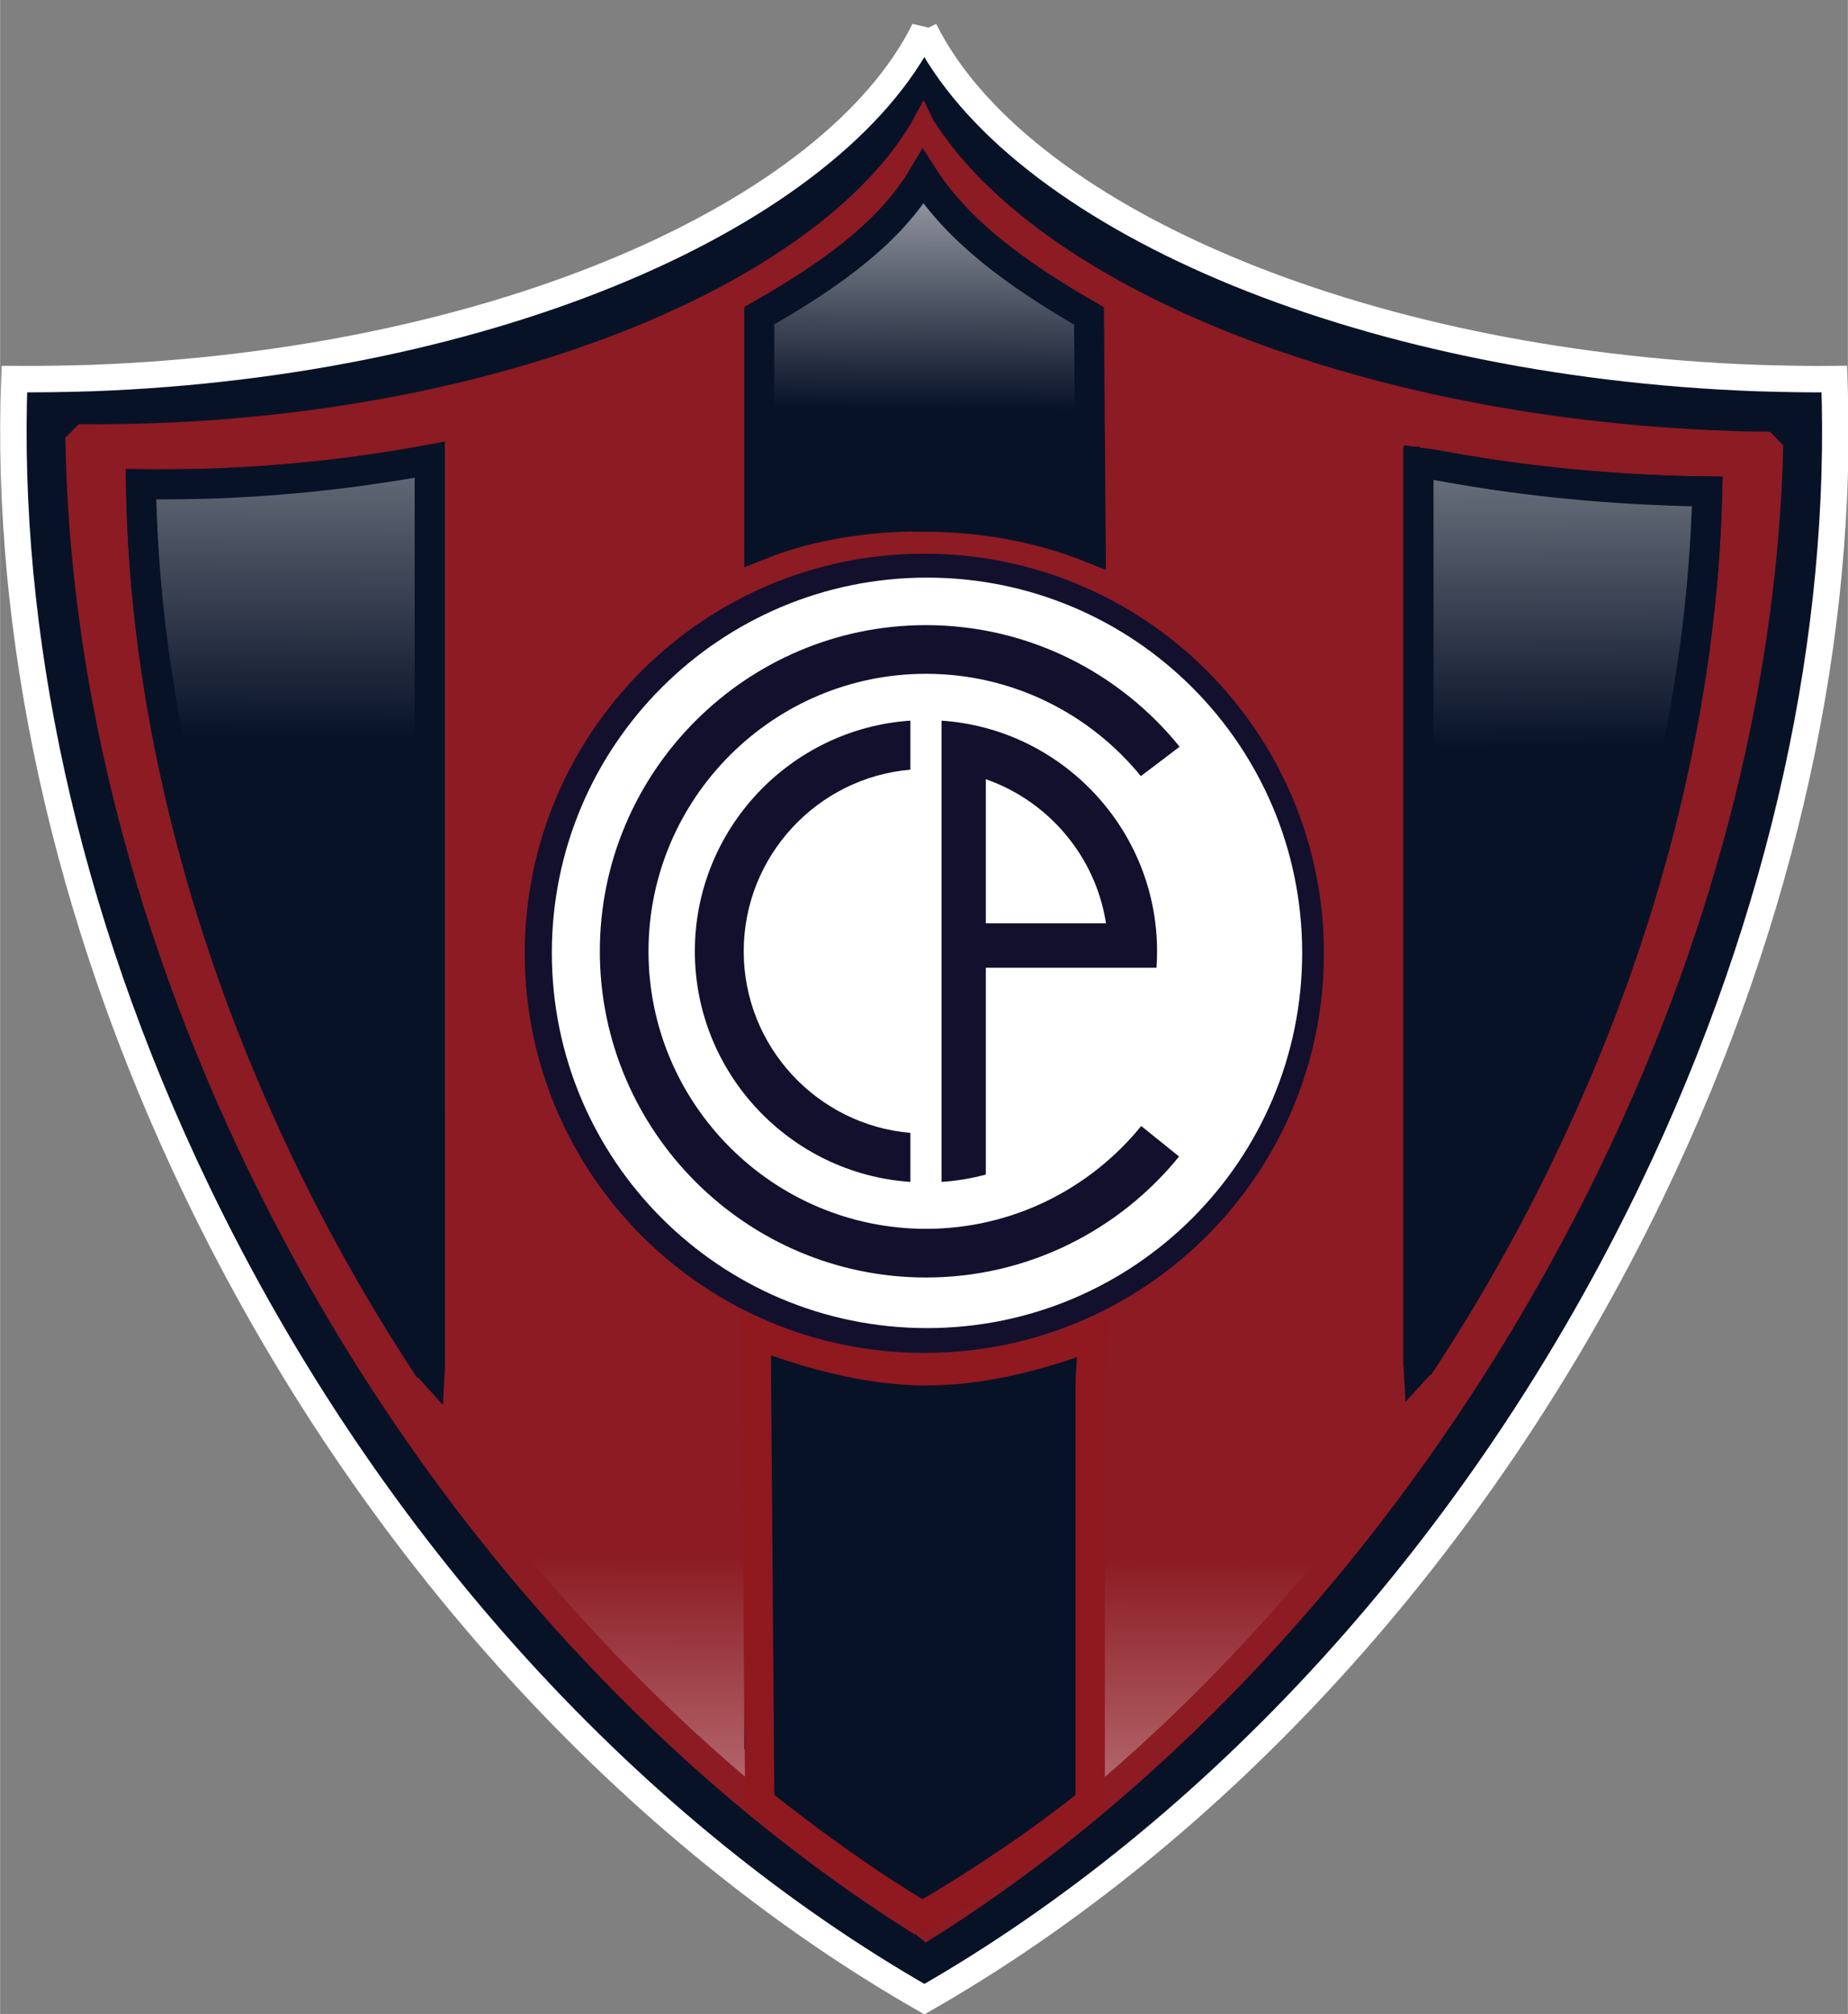 <?xml version="1.0" encoding="UTF-8" standalone="no"?>
<svg
   width="755.906"
   height="823.619"
   viewBox="0 0 44.721 48.732"
   version="1.1"
   id="svg14"
   sodipodi:docname="cerro-porteno-logo.svg"
   inkscape:version="1.1 (c68e22c387, 2021-05-23)"
   xmlns:inkscape="http://www.inkscape.org/namespaces/inkscape"
   xmlns:sodipodi="http://sodipodi.sourceforge.net/DTD/sodipodi-0.dtd"
   xmlns:xlink="http://www.w3.org/1999/xlink"
   xmlns="http://www.w3.org/2000/svg"
   xmlns:svg="http://www.w3.org/2000/svg"
   xmlns:rdf="http://www.w3.org/1999/02/22-rdf-syntax-ns#"
   xmlns:cc="http://creativecommons.org/ns#"
   xmlns:dc="http://purl.org/dc/elements/1.1/">
  <rect x="0" y="0" width="44.721" height="48.732" fill="#808080" stroke="none"/>
  <defs
     id="defs18">
    <linearGradient
       inkscape:collect="always"
       id="linearGradient935">
      <stop
         style="stop-color:#8c1b23;stop-opacity:1;"
         offset="0"
         id="stop931" />
      <stop
         style="stop-color:#ffffff;stop-opacity:1"
         offset="1"
         id="stop933" />
    </linearGradient>
    <linearGradient
       inkscape:collect="always"
       id="linearGradient919">
      <stop
         style="stop-color:#081227;stop-opacity:1"
         offset="0"
         id="stop915" />
      <stop
         style="stop-color:#ffffff;stop-opacity:1"
         offset="1"
         id="stop917" />
    </linearGradient>
    <linearGradient
       inkscape:collect="always"
       xlink:href="#linearGradient919"
       id="linearGradient921"
       x1="62.207"
       y1="84.984"
       x2="62.228"
       y2="83.484"
       gradientUnits="userSpaceOnUse"
       gradientTransform="matrix(0.953,0,0,0.953,18.357,4.071)" />
    <linearGradient
       inkscape:collect="always"
       xlink:href="#linearGradient935"
       id="linearGradient937"
       x1="62.245"
       y1="77.6"
       x2="62.229"
       y2="80.175"
       gradientUnits="userSpaceOnUse"
       gradientTransform="translate(15.457,11.8)" />
    <linearGradient
       inkscape:collect="always"
       xlink:href="#linearGradient919"
       id="linearGradient921-2"
       x1="64.796"
       y1="86.318"
       x2="64.784"
       y2="83.56"
       gradientUnits="userSpaceOnUse"
       gradientTransform="matrix(0.953,0,0,0.953,18.357,4.071)" />
    <linearGradient
       inkscape:collect="always"
       xlink:href="#linearGradient919"
       id="linearGradient921-5"
       x1="59.666"
       y1="86.28"
       x2="59.681"
       y2="83.389"
       gradientUnits="userSpaceOnUse"
       gradientTransform="matrix(0.953,0,0,0.953,18.357,4.071)" />
    <linearGradient
       inkscape:collect="always"
       xlink:href="#linearGradient919"
       id="linearGradient921-5-9"
       x1="59.666"
       y1="86.28"
       x2="59.681"
       y2="83.389"
       gradientUnits="userSpaceOnUse"
       gradientTransform="matrix(3.614,0,0,3.614,-204.194,-294.948)" />
    <linearGradient
       inkscape:collect="always"
       xlink:href="#linearGradient919"
       id="linearGradient921-2-6"
       x1="64.796"
       y1="86.318"
       x2="64.784"
       y2="83.56"
       gradientUnits="userSpaceOnUse"
       gradientTransform="matrix(3.614,0,0,3.614,-204.194,-294.948)" />
    <linearGradient
       inkscape:collect="always"
       xlink:href="#linearGradient919"
       id="linearGradient921-7"
       x1="62.207"
       y1="84.984"
       x2="62.228"
       y2="83.484"
       gradientUnits="userSpaceOnUse"
       gradientTransform="matrix(3.614,0,0,3.614,-204.194,-294.948)" />
    <linearGradient
       inkscape:collect="always"
       xlink:href="#linearGradient935"
       id="linearGradient937-6"
       x1="62.245"
       y1="77.6"
       x2="62.229"
       y2="80.175"
       gradientUnits="userSpaceOnUse"
       gradientTransform="matrix(3.791,0,0,3.791,-215.19,-265.647)" />
  </defs>
  <sodipodi:namedview
     pagecolor="#ffffff"
     bordercolor="#666666"
     borderopacity="1"
     objecttolerance="10"
     gridtolerance="10"
     guidetolerance="10"
     inkscape:pageopacity="0"
     inkscape:pageshadow="2"
     inkscape:window-width="1366"
     inkscape:window-height="705"
     id="namedview16"
     showgrid="false"
     fit-margin-top="0"
     fit-margin-left="0"
     fit-margin-right="0"
     fit-margin-bottom="0"
     inkscape:zoom="0.35355339"
     inkscape:cx="-32.526912"
     inkscape:cy="343.6539"
     inkscape:window-x="-8"
     inkscape:window-y="-8"
     inkscape:window-maximized="1"
     inkscape:current-layer="svg14"
     inkscape:pagecheckerboard="0" />
  <g
     id="g991"
     transform="matrix(1.697,0,0,1.697,-12.771,-10.77)">
    <path
       d="m 20.707,6.771 c 1.316,2.642 6.141,4.754 11.869,4.966 0.374,0.011 0.744,0.019 1.109,0.015 0.134,3.598 -0.701,7.623 -2.603,11.577 -2.47,5.133 -6.271,9.177 -10.374,11.523 C 16.603,32.506 12.802,28.462 10.333,23.329 8.43,19.375 7.595,15.351 7.729,11.752 c 0.365,0.002 0.735,-0.003 1.109,-0.015 C 14.566,11.525 19.391,9.413 20.707,6.771 Z"
       id="path2-8-8"
       style="fill:#081227;fill-opacity:1;stroke:#ffffff;stroke-width:0.377;stroke-miterlimit:4;stroke-dasharray:none;stroke-opacity:1"
       inkscape:connector-curvature="0"
       inkscape:export-filename="C:\Users\suitedoalex\sites\cerro-porteno-logo-7.png"
       inkscape:export-xdpi="2.2817903"
       inkscape:export-ydpi="2.2817903" />
    <path
       d="M 20.669,33.767 C 16.921,31.417 13.49,27.629 11.212,22.895 9.528,19.396 8.697,15.84 8.647,12.585 c 0.368,0.003 0.74,-4.01e-4 1.117,-0.015 5.159,-0.191 9.533,-2.036 10.927,-4.384 1.544,2.412 6.085,4.294 11.426,4.492 0.218,0.011 0.435,0.011 0.649,0.015 -0.074,3.211 -0.905,6.708 -2.562,10.151 -2.294,4.767 -5.8,8.694 -9.579,11.039 z"
       id="path4-1-0"
       style="fill:url(#linearGradient937-6);fill-opacity:1;stroke:#8c1b23;stroke-width:0.381;stroke-linecap:square;stroke-linejoin:bevel;stroke-miterlimit:4;stroke-dasharray:none;paint-order:fill markers stroke"
       inkscape:connector-curvature="0"
       inkscape:export-filename="C:\Users\suitedoalex\sites\cerro-porteno-logo-7.png"
       inkscape:export-xdpi="2.2817903"
       inkscape:export-ydpi="2.2817903"
       sodipodi:nodetypes="cccccccccc" />
    <path
       d="m 20.704,13.714 c 0.836,0 1.656,0.154 2.376,0.441 l -0.025,-3.304 C 21.995,10.243 21.179,9.629 20.689,8.864 c -0.459,0.774 -1.269,1.377 -2.336,1.984 v 3.271 c 0.74,-0.295 1.541,-0.411 2.35,-0.41 z m 0,12.37 c -0.836,0 -1.631,-0.21 -2.351,-0.497 v 5.595 c 0.751,0.628 1.525,1.192 2.315,1.688 0.814,-0.505 1.613,-1.085 2.386,-1.731 v -5.526 c -1.129,0.394 -1.72,0.48 -2.35,0.471 z m 7.051,-13.154 c 1.105,0.222 2.288,0.363 3.516,0.409 0.202,0.011 0.402,0.011 0.601,0.014 -0.069,2.974 -0.838,6.213 -2.373,9.401 -0.508,1.058 -1.091,2.086 -1.745,3.078 V 12.93 Z M 13.653,25.875 C 13,24.884 12.418,23.858 11.911,22.801 10.351,19.56 9.581,16.266 9.535,13.252 c 0.341,0.003 0.685,-4.25e-4 1.034,-0.011 1.036,-0.038 2.068,-0.151 3.083,-0.339 z"
       id="path6-2-2"
       style="fill:url(#linearGradient921-7);fill-opacity:1;stroke:#081227;stroke-width:0.428;stroke-linecap:square;stroke-linejoin:miter;stroke-miterlimit:3.075;stroke-dasharray:none;paint-order:fill markers stroke"
       inkscape:connector-curvature="0"
       inkscape:export-filename="C:\Users\suitedoalex\sites\cerro-porteno-logo-7.png"
       inkscape:export-xdpi="2.2817903"
       inkscape:export-ydpi="2.2817903"
       sodipodi:nodetypes="cccccccccccccccccccccccccccc" />
    <path
       d="m 20.707,25.504 c 3.073,0 5.565,-2.491 5.565,-5.564 0,-3.073 -2.491,-5.565 -5.565,-5.565 -3.073,0 -5.565,2.492 -5.565,5.565 0,3.073 2.491,5.564 5.565,5.564 z"
       stroke-miterlimit="2.613"
       id="path8-7-5"
       style="fill:#ffffff;stroke:#12102d;stroke-width:0.267;stroke-miterlimit:2.613"
       inkscape:connector-curvature="0"
       inkscape:export-filename="C:\Users\suitedoalex\sites\cerro-porteno-logo-7.png"
       inkscape:export-xdpi="2.2817903"
       inkscape:export-ydpi="2.2817903" />
    <path
       d="m 20.691,15.196 c 1.481,0 2.806,0.688 3.672,1.76 L 23.802,17.381 c -0.738,-0.903 -1.859,-1.481 -3.111,-1.481 -2.212,0 -4.016,1.804 -4.016,4.016 0,2.212 1.804,4.016 4.016,4.016 1.255,0 2.379,-0.581 3.116,-1.488 l 0.548,0.442 c -0.867,1.066 -2.188,1.751 -3.664,1.751 -2.6,0 -4.721,-2.121 -4.721,-4.721 0,-2.6 2.121,-4.721 4.721,-4.721 z"
       id="path10-4-1"
       style="fill:#12102d;stroke-width:0.21"
       inkscape:connector-curvature="0"
       inkscape:export-filename="C:\Users\suitedoalex\sites\cerro-porteno-logo-7.png"
       inkscape:export-xdpi="2.2817903"
       inkscape:export-ydpi="2.2817903" />
    <path
       d="m 20.916,16.578 c 1.738,0.117 3.12,1.571 3.12,3.338 0,0.08 -0.003,0.159 -0.008,0.238 h -2.47 v 2.993 c -0.207,0.056 -0.422,0.092 -0.642,0.107 v -6.676 z m 0.642,2.933 h 1.74 c -0.151,-0.971 -0.834,-1.769 -1.74,-2.086 z m -1.092,3.743 c -1.738,-0.117 -3.12,-1.571 -3.12,-3.338 0,-1.767 1.382,-3.221 3.12,-3.338 v 0.709 c -1.348,0.115 -2.413,1.251 -2.413,2.628 0,1.377 1.065,2.513 2.413,2.628 z"
       id="path12-4-7"
       style="fill:#12102d;stroke-width:0.21"
       inkscape:connector-curvature="0"
       inkscape:export-filename="C:\Users\suitedoalex\sites\cerro-porteno-logo-7.png"
       inkscape:export-xdpi="2.2817903"
       inkscape:export-ydpi="2.2817903" />
    <path
       d="m 20.745,25.415 c 3.028,0 5.482,-2.454 5.482,-5.482 0,-3.028 -2.455,-5.482 -5.482,-5.482 -3.028,0 -5.482,2.455 -5.482,5.482 0,3.028 2.455,5.482 5.482,5.482 z"
       stroke-miterlimit="2.613"
       id="path8-6-4-3"
       style="fill:#ffffff;stroke:#12102d;stroke-width:0.263;stroke-miterlimit:2.613"
       inkscape:connector-curvature="0"
       inkscape:export-filename="C:\Users\suitedoalex\sites\cerro-porteno-logo-7.png"
       inkscape:export-xdpi="2.2817903"
       inkscape:export-ydpi="2.2817903" />
    <path
       d="m 20.73,15.26 c 1.459,0 2.764,0.678 3.618,1.734 l -0.553,0.419 c -0.727,-0.89 -1.831,-1.459 -3.065,-1.459 -2.179,0 -3.957,1.777 -3.957,3.957 0,2.179 1.778,3.957 3.957,3.957 1.237,0 2.344,-0.573 3.07,-1.466 l 0.54,0.435 c -0.854,1.051 -2.156,1.725 -3.61,1.725 -2.562,0 -4.651,-2.089 -4.651,-4.651 0,-2.562 2.089,-4.651 4.651,-4.651 z"
       id="path10-48-8-3"
       style="fill:#12102d;stroke-width:0.207"
       inkscape:connector-curvature="0"
       inkscape:export-filename="C:\Users\suitedoalex\sites\cerro-porteno-logo-7.png"
       inkscape:export-xdpi="2.2817903"
       inkscape:export-ydpi="2.2817903" />
    <path
       d="m 20.952,16.622 c 1.713,0.115 3.074,1.548 3.074,3.289 0,0.078 -0.003,0.157 -0.008,0.234 h -2.434 v 2.949 c -0.204,0.055 -0.415,0.091 -0.632,0.105 v -6.577 z m 0.632,2.89 h 1.714 c -0.148,-0.956 -0.821,-1.743 -1.714,-2.055 z m -1.076,3.687 c -1.713,-0.115 -3.074,-1.548 -3.074,-3.288 0,-1.741 1.361,-3.174 3.074,-3.289 v 0.699 c -1.328,0.113 -2.377,1.233 -2.377,2.59 0,1.357 1.049,2.476 2.377,2.589 z"
       id="path12-45-4-2"
       style="fill:#12102d;stroke-width:0.207"
       inkscape:connector-curvature="0"
       inkscape:export-filename="C:\Users\suitedoalex\sites\cerro-porteno-logo-7.png"
       inkscape:export-xdpi="2.2817903"
       inkscape:export-ydpi="2.2817903" />
    <path
       d="m 23.11,25.395 c -0.721,0.272 -1.545,0.498 -2.383,0.498 -0.838,0 -1.697,-0.247 -2.419,-0.519 l 0.052,6.668 c 0.753,0.596 1.529,1.158 2.321,1.628 0.817,-0.479 1.617,-1.014 2.392,-1.627 v -6.021 z"
       id="path6-2-4-7"
       style="fill:#081227;fill-opacity:1;stroke:#90181f;stroke-width:0.417;stroke-linecap:square;stroke-linejoin:miter;stroke-miterlimit:3.075;stroke-dasharray:none;paint-order:fill markers stroke"
       inkscape:connector-curvature="0"
       inkscape:export-filename="C:\Users\suitedoalex\sites\cerro-porteno-logo-7.png"
       inkscape:export-xdpi="2.2817903"
       inkscape:export-ydpi="2.2817903"
       sodipodi:nodetypes="cccccccc" />
    <path
       d="m 27.756,12.93 c 1.105,0.222 2.288,0.363 3.516,0.409 0.202,0.011 0.402,0.011 0.601,0.014 -0.069,2.974 -0.838,6.213 -2.373,9.401 -0.508,1.058 -1.091,2.086 -1.745,3.078 V 12.93 Z"
       id="path6-2-3-4"
       style="fill:url(#linearGradient921-2-6);fill-opacity:1;stroke:#081227;stroke-width:0.428;stroke-linecap:square;stroke-linejoin:miter;stroke-miterlimit:3.075;stroke-dasharray:none;paint-order:fill markers stroke"
       inkscape:connector-curvature="0"
       inkscape:export-filename="C:\Users\suitedoalex\sites\cerro-porteno-logo-7.png"
       inkscape:export-xdpi="2.2817903"
       inkscape:export-ydpi="2.2817903"
       sodipodi:nodetypes="ccccccc" />
    <path
       d="M 13.653,25.875 C 13,24.884 12.418,23.858 11.911,22.801 10.351,19.56 9.581,16.266 9.535,13.252 c 0.341,0.003 0.685,-4.25e-4 1.034,-0.011 1.036,-0.038 2.068,-0.151 3.083,-0.339 z"
       id="path6-2-42-8"
       style="fill:url(#linearGradient921-5-9);fill-opacity:1;stroke:#081227;stroke-width:0.428;stroke-linecap:square;stroke-linejoin:miter;stroke-miterlimit:3.075;stroke-dasharray:none;paint-order:fill markers stroke"
       inkscape:connector-curvature="0"
       inkscape:export-filename="C:\Users\suitedoalex\sites\cerro-porteno-logo-7.png"
       inkscape:export-xdpi="2.2817903"
       inkscape:export-ydpi="2.2817903"
       sodipodi:nodetypes="cccccc" />
    <path
       style="fill:#081227;fill-opacity:1;stroke:none;stroke-width:0.224px;stroke-linecap:butt;stroke-linejoin:miter;stroke-opacity:1"
       d="m 13.481,25.981 0.361,0.4 0.026,-0.512 z"
       id="path1054-8"
       inkscape:connector-curvature="0" />
    <path
       style="fill:#081227;fill-opacity:1;stroke:none;stroke-width:0.226px;stroke-linecap:butt;stroke-linejoin:miter;stroke-opacity:1"
       d="m 27.935,25.935 -0.366,0.4 -0.027,-0.512 z"
       id="path1054-9-9"
       inkscape:connector-curvature="0" />
    <path
       style="fill:#081227;fill-opacity:1;stroke:none;stroke-width:0.229px;stroke-linecap:butt;stroke-linejoin:miter;stroke-opacity:1"
       d="m 27.542,12.939 0.011,-0.245 0.281,0.048 -0.052,0.195 c 0,0 -0.148,0.061 -0.153,0.061 -0.004,0 -0.081,-0.063 -0.081,-0.063 z"
       id="path1071-9"
       inkscape:connector-curvature="0" />
    <path
       style="fill:#8c1b23;fill-opacity:1;stroke:none;stroke-width:0.224px;stroke-linecap:butt;stroke-linejoin:miter;stroke-opacity:1"
       d="m 27.772,12.729 0.23,0.029 -0.019,-0.084 -0.186,-0.025 z"
       id="path1073-5"
       inkscape:connector-curvature="0" />
    <path
       style="fill:#8c1b23;fill-opacity:1;stroke:none;stroke-width:0.224px;stroke-linecap:butt;stroke-linejoin:miter;stroke-opacity:1"
       d="m 20.523,8.089 0.175,-0.315 0.154,0.322 z"
       id="path1075-5"
       inkscape:connector-curvature="0" />
  </g>
</svg>
